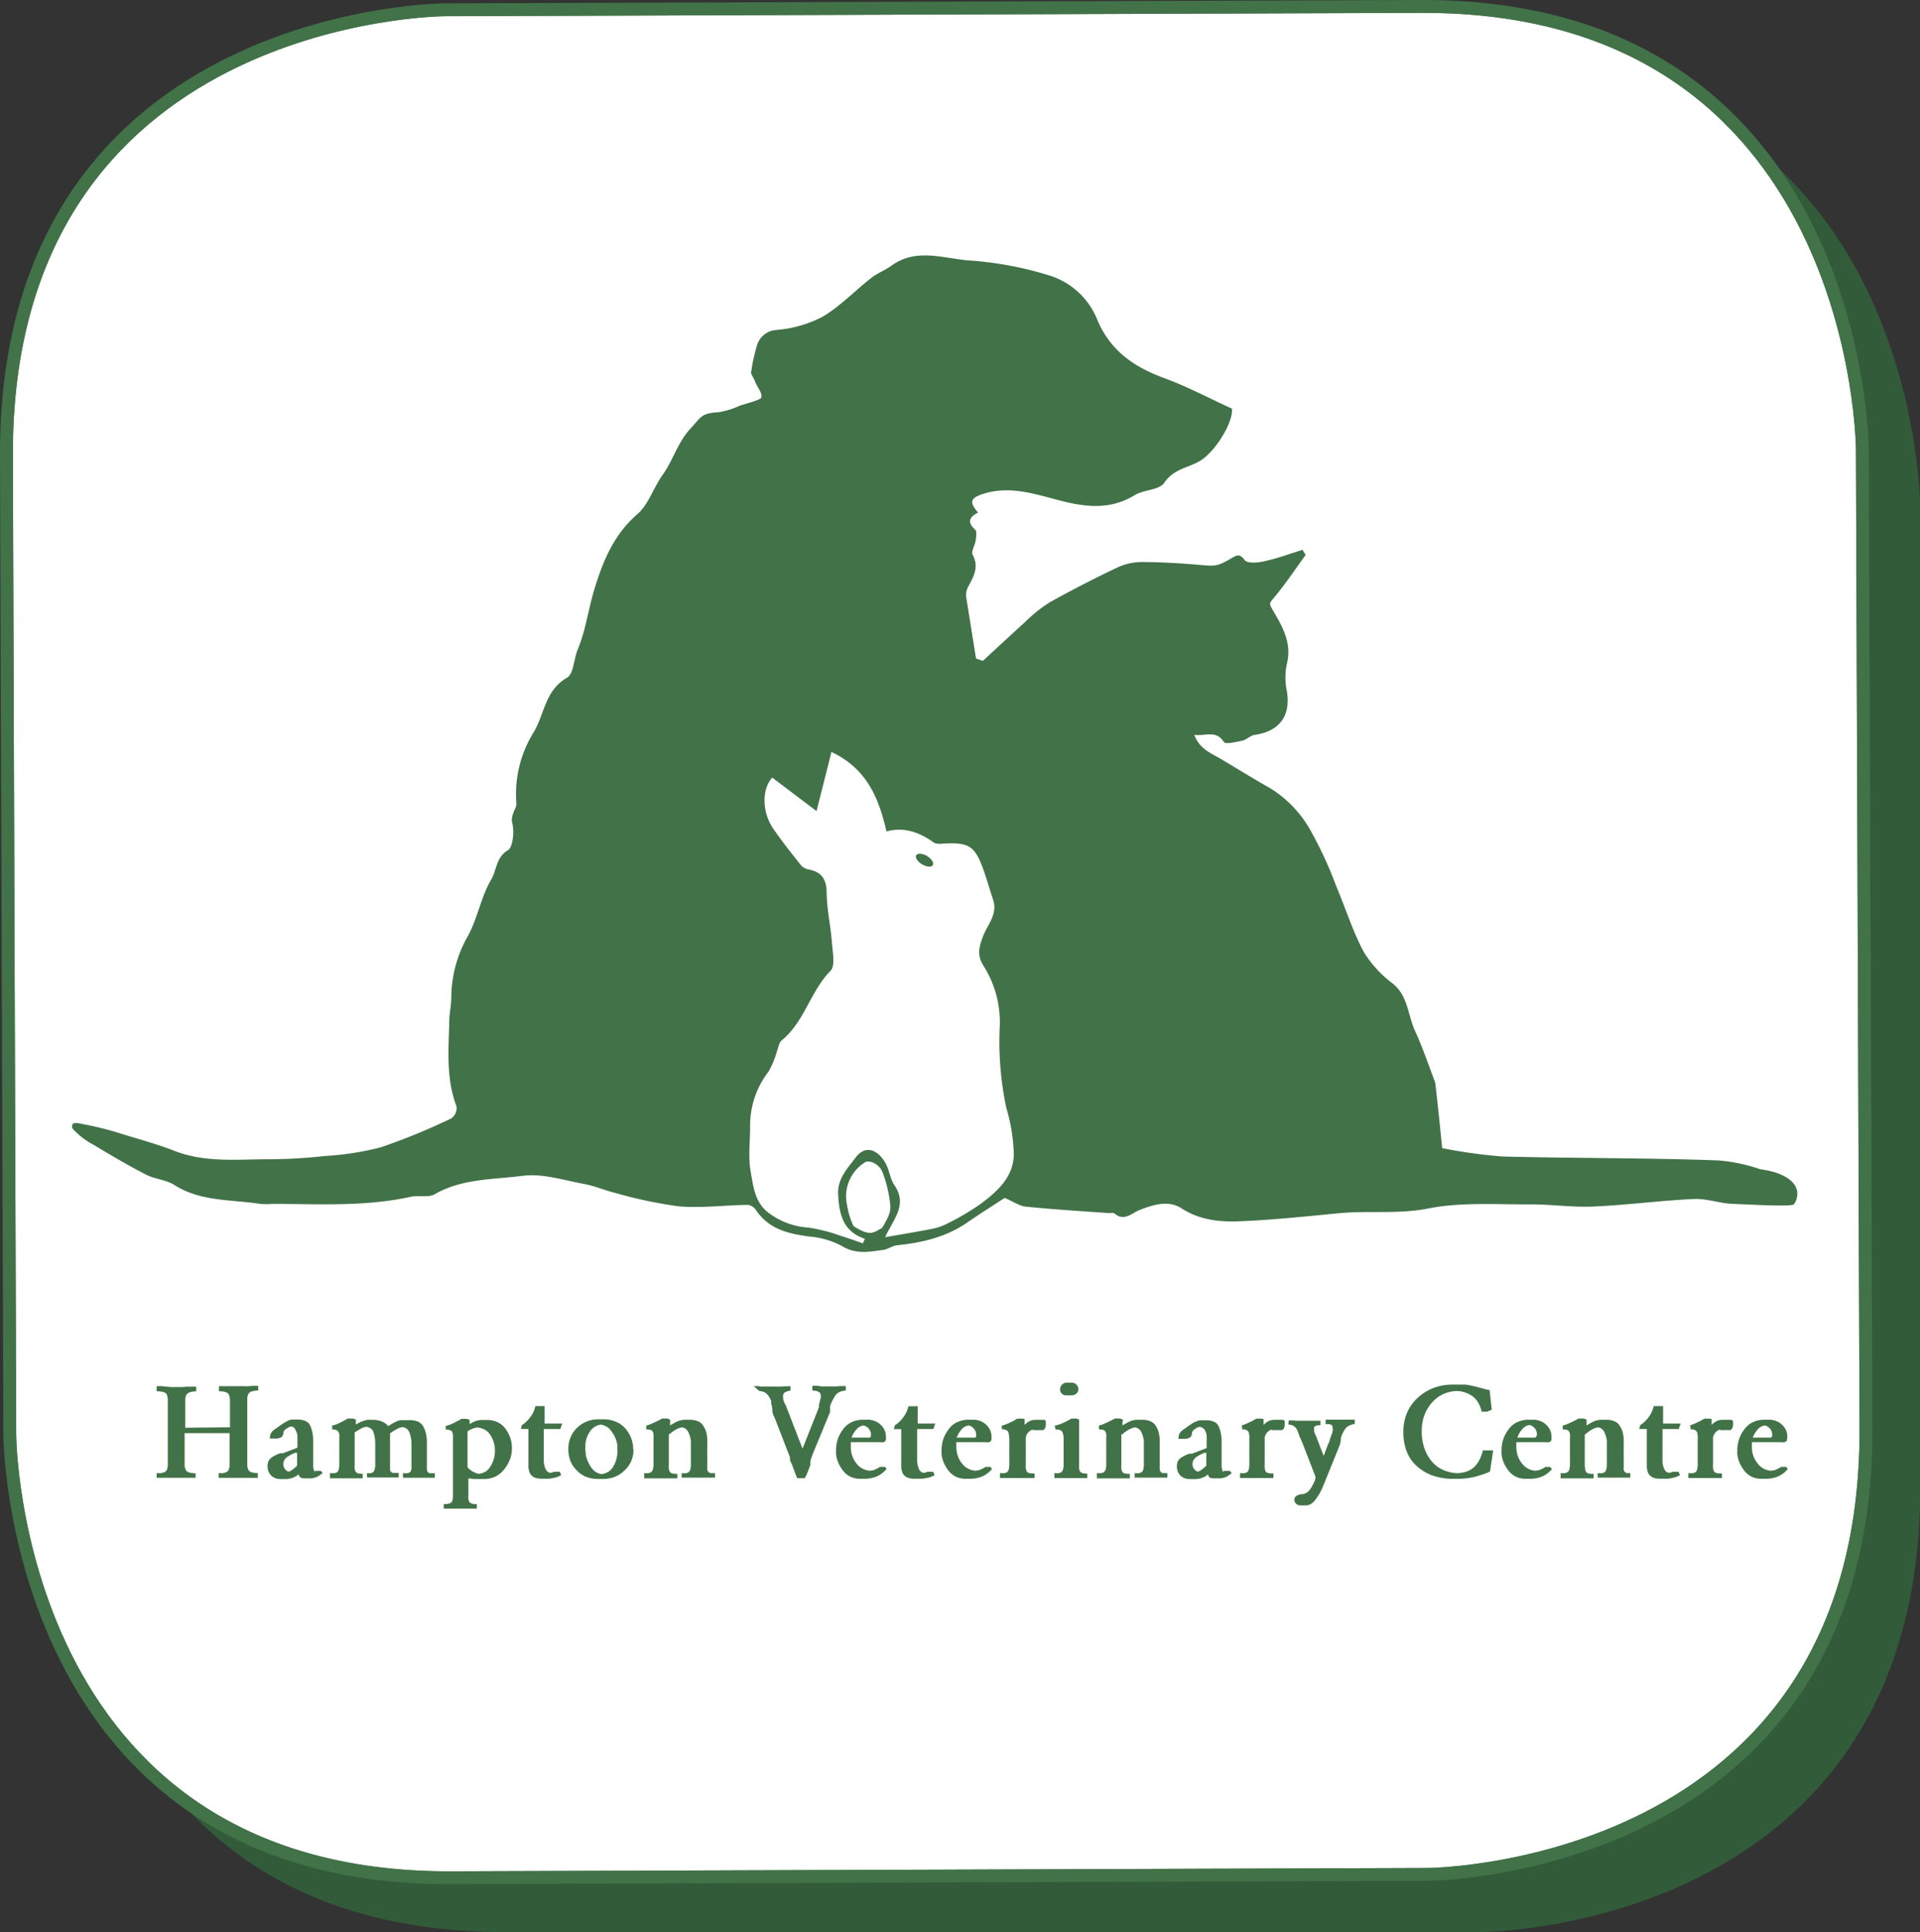 <svg xmlns="http://www.w3.org/2000/svg" xmlns:xlink="http://www.w3.org/1999/xlink" viewBox="0 0 298.56 300.36"><rect x="0" y="0" width="298.56" height="300.36" fill="#333333" stroke="none"/><defs><style>.cls-1,.cls-3{fill:#fff;}.cls-1,.cls-5{stroke:#417248;stroke-miterlimit:10;stroke-width:2px;}.cls-2{fill:#325b39;}.cls-4{clip-path:url(#clip-path);}.cls-5,.cls-6{fill:none;}.cls-7{fill:#417248;}.cls-8{fill:#427348;}</style><clipPath id="clip-path"><path id="SVGID" class="cls-1" d="M69.16,1.52S.76,1.76,1,70.86l.52,152.2s.24,69.1,68.64,68.86L222,291.4s68.4-.24,68.16-69.34L289.6,69.87S289.36.77,221,1Z"/></clipPath></defs><title>HamptonMobile_1</title><g id="Layer_2" data-name="Layer 2"><g id="Layer_1-2" data-name="Layer 1"><path class="cls-2" d="M78.36,10S10,10,10,79.06v152.2s0,69.1,68.4,69.1h151.8s68.4,0,68.4-69.1V79.06s0-69.1-68.4-69.1Z"/><path id="SVGID-2" data-name="SVGID" class="cls-3" d="M69.16,1.52S.76,1.76,1,70.86l.52,152.2s.24,69.1,68.64,68.86L222,291.4s68.4-.24,68.16-69.34L289.6,69.87S289.36.77,221,1Z"/><g class="cls-4"><path class="cls-1" d="M69.16,1.52S.76,1.76,1,70.86l.52,152.2s.24,69.1,68.64,68.86L222,291.4s68.4-.24,68.16-69.34L289.6,69.87S289.36.77,221,1Z"/></g><path id="SVGID-3" data-name="SVGID" class="cls-5" d="M69.16,1.52S.76,1.76,1,70.86l.52,152.2s.24,69.1,68.64,68.86L222,291.4s68.4-.24,68.16-69.34L289.6,69.87S289.36.77,221,1Z"/><path class="cls-6" d="M137.26,182.29c-.43-1.25-2.06-2.09-2.8-1.56a6.22,6.22,0,0,0-2.72,6.67,11.64,11.64,0,0,0,1,3.22c2.58,1.62,3,1.06,4.43.28.89-1.46,1.35-2.43,1.3-3.38A19.46,19.46,0,0,0,137.26,182.29Z"/><path class="cls-6" d="M155.51,159.35A16.37,16.37,0,0,0,153,150.1c-1-1.65-.74-2.75-.16-4.38.67-1.9,2.43-3.57,1.65-5.89-.43-1.29-.81-2.61-1.24-3.9-1.43-4.26-2.26-5-6-4.86-.67,0-1.53.18-2-.15-2.25-1.61-4.63-2.45-7.34-1.71-1.2-5.2-3-9.76-8.56-12.36-.72,2.87-1.43,5.67-2.32,9.19-2.62-2-4.74-3.58-6.88-5.2-1.6,1.69-1.67,5.26.14,7.92,1.35,2,2.86,3.86,4.35,5.74a2.12,2.12,0,0,0,1.18.62c2.11.4,2.75,1.65,2.79,3.75,0,2.53.62,5.06.81,7.6.11,1.49.55,3.62-.22,4.41-3.15,3.21-4,7.92-7.58,10.8-.45.37-.53,1.18-.77,1.79a14.09,14.09,0,0,1-1.29,3.08,13.72,13.72,0,0,0-2.86,8.54c0,2.36-.32,4.77.09,7s.63,4.82,2.82,6.44a11.47,11.47,0,0,0,6.13,2.26,25.2,25.2,0,0,1,5,1.27c1.18.35,2.33.79,3.5,1.18.1-.23.2-.47.31-.71-3.46-1.12-4-3.88-4.16-6.92-.13-2.4,1.48-4,2.69-5.67,1.44-1.93,3.29-1.48,4.64.77.64,1.08.74,2.49,1.44,3.52,2,3-.11,5.17-1.47,8.06,2.54-.45,4.86-.82,7.15-1.27a8.72,8.72,0,0,0,2.42-.8,39.69,39.69,0,0,0,5.32-3.13c2.55-1.92,5-4.07,5.13-7.6a27.88,27.88,0,0,0-1.14-7.41A49.66,49.66,0,0,1,155.51,159.35ZM145.05,134.5c-.21.36-1,.3-1.67-.13s-1.11-1.06-.9-1.42,1-.29,1.68.13S145.27,134.15,145.05,134.5Z"/><path class="cls-6" d="M279,185.21a1.35,1.35,0,0,0-.11-.32,1.27,1.27,0,0,0-.15-.31,4.06,4.06,0,0,0-.43-.62l-.28-.27-.14-.14-.16-.12A4.86,4.86,0,0,0,277,183l-.35-.19-.36-.16-.24-.1a59.32,59.32,0,0,0-6.83-.39c-.76.08-.52.41-.36.57a17.14,17.14,0,0,0,1.78,1.18c.57.29,1.37.26,1.8.66a7.45,7.45,0,0,0,5.27,1.7c.53,0,.67.53,1.16.85l0-.07c0-.06,0-.15.07-.27a3.66,3.66,0,0,0,.07-.42,2.11,2.11,0,0,0,0-.26v-.28A2.71,2.71,0,0,0,279,185.21Z"/><path class="cls-6" d="M274.71,182.07l.06,0Z"/><path class="cls-7" d="M279.31,184.72a1.43,1.43,0,0,0-.17-.38,3.07,3.07,0,0,0-.53-.67c-.1-.1-.22-.19-.33-.28l-.17-.14-.18-.11a4.62,4.62,0,0,0-.75-.42l-.37-.18-.38-.14a7.46,7.46,0,0,0-.72-.23l-.66-.17c-.21-.05-.4-.07-.56-.1l-.44-.08-.37-.06h0a26.74,26.74,0,0,0-6.49-1.36c-11.2-.41-22.42-.32-33.63-.61a81.51,81.51,0,0,1-9.3-1.3c-.34-3.34-.64-6.39-1-9.45a3.76,3.76,0,0,0-.14-.89c-1-2.63-1.9-5.31-3.07-7.86s-1.07-5.36-3.4-7.32a18.07,18.07,0,0,1-4.56-4.93c-1.75-3.27-2.86-6.88-4.32-10.31a60.91,60.91,0,0,0-4.11-8.85,18,18,0,0,0-6.26-6.41c-2.56-1.44-5.05-3-7.6-4.51-1.55-.89-3.28-1.55-4.09-3.72,1.79.22,3.4-.78,4.6,1.11.24.4,1.89,0,2.86-.2.67-.15,1.25-.8,1.92-.9,3.91-.56,5.68-3,5-6.9a10.14,10.14,0,0,1,0-4.07c.87-3.3-.71-5.92-2.19-8.46-.56-1-.55-1,.13-1.81,1.8-2.13,3.35-4.48,5-6.74l-.49-.79c-2,.62-3.93,1.34-6,1.79-1,.23-2.59.34-3-.2-.75-1-1.14-.81-2-.32-2.23,1.33-2.56,1.28-5,1.07-2.86-.25-5.72-.42-8.58-.44a9.32,9.32,0,0,0-3.9.7q-5.52,2.6-10.85,5.57a23.09,23.09,0,0,0-3.85,3.09c-2.21,2-4.35,4-6.53,6l-1.06-.37c-.51-3.14-1-6.29-1.51-9.44a2.66,2.66,0,0,1,.2-1.53c.85-1.64,1.87-3.16.78-5.17-.26-.49.36-1.43.47-2.18.08-.57.23-1.43-.07-1.7-1.31-1.19-.89-2,.45-2.66-1.42-1.66-1.2-2.26.77-2.9,4.37-1.43,8.52.19,12.6,1.18,3.9.95,7.44,1.17,11-1,1.41-.86,3.82-.77,4.58-1.91,1.41-2.12,3.61-2.3,5.43-3.33,2.41-1.35,5.31-6,5.1-8.2-3.59-1.64-7-3.46-10.67-4.8-4.62-1.71-8.25-4.25-10.24-8.94A11.79,11.79,0,0,0,163,42.77a54.66,54.66,0,0,0-11.75-2.24c-4.18-.19-8.59-2.15-12.63.77-1,.73-2.26,1.18-3.25,2-2.55,2-4.82,4.42-7.57,6a19,19,0,0,1-7.08,2,3.33,3.33,0,0,0-3,2.37,27.86,27.86,0,0,0-.93,4.28c0,.21.49,1,.58,1.26.41,1.1,1.24,1.88,1,2.64-.4.43-2.38.88-3.33,1.22a13.1,13.1,0,0,1-3.2,1c-2.82.2-2.66.59-4.49,2.58-2,2.17-2.69,4.94-4.34,7.22-1.42,2-2.17,4.57-3.93,6.09-3.78,3.27-5.45,7.63-6.76,12-.87,3-1.26,6.06-2.48,9-.62,1.48-.63,3.82-1.68,4.41-3.5,2-3.5,5.87-5.31,8.69a18.23,18.23,0,0,0-2.55,10.9c0,.51-.36,1-.52,1.57a2.55,2.55,0,0,0-.18,1.19c.47,1.62.1,4-.58,4.43-1.91,1.12-1.77,3.12-2.63,4.57-1.59,2.69-2.11,6-3.61,8.76A19.36,19.36,0,0,0,70.18,155c0,1.2-.28,2.39-.31,3.58-.1,4.51-.55,9,1.12,13.43a2,2,0,0,1-.78,1.84,100,100,0,0,1-10.95,4.5,44.86,44.86,0,0,1-8.68,1.36,81,81,0,0,1-8.8.51c-4.91,0-9.86.56-14.64-1.3-2.92-1.14-6-1.94-9-2.89-1.36-.43-2.86-.77-4.14-1.06-1.84-.31-3-.87-2.75.44A11.76,11.76,0,0,0,14.6,178c2.66,1.61,5.35,3.19,8.11,4.61,1.38.71,3.12.79,4.4,1.61,4.12,2.62,8.84,2.23,13.34,2.94a12.31,12.31,0,0,0,1.92,0c7.18,0,14.37.46,21.47-1.1,1.24-.27,2.77.17,3.77-.41,4.28-2.46,9.12-2.26,13.71-2.86,3.06-.39,6.35.69,9.5,1.27,1.66.3,3.23,1,4.87,1.4a69.47,69.47,0,0,0,9.88,2.08c3.54.29,7.15-.18,10.73-.23a1.81,1.81,0,0,1,1.25.8c2,3,5.07,3.7,8.37,4.13a12.89,12.89,0,0,1,5,1.47c2.16,1.33,4.26.9,6.43.6.73-.1,1.41-.64,2.14-.72,3.9-.4,7.63-1.26,10.92-3.54,2.11-1.45,4.28-2.81,5.82-3.82,1.39.59,2.33,1.27,3.32,1.36,4.28.43,8.58.69,12.87,1,.3,0,.71-.09.89.06,1.51,1.31,2.72-.09,3.89-.54,2.21-.85,4.49-1.58,6.54-.25,2.85,1.84,6,2.13,9.09,2,5.17-.21,10.34-.77,15.5-1.26,4.58-.43,9.14.2,13.82-.74,5.11-1,10.54-.59,15.83-.63,3.27,0,6.55.48,9.8.34,5.2-.23,10.37-.93,15.57-1.17,2-.1,4,.66,6,.75,3.33.14,9.42.47,9.61.06h0l.05-.07a1.46,1.46,0,0,0,.15-.25,2.75,2.75,0,0,0,.18-.41,3.07,3.07,0,0,0,.12-.59,2.23,2.23,0,0,0,0-.72A1.43,1.43,0,0,0,279.31,184.72ZM137.16,190.9c-1.43.78-1.85,1.34-4.43-.28a11.64,11.64,0,0,1-1-3.22,6.22,6.22,0,0,1,2.72-6.67c.74-.53,2.37.31,2.8,1.56a19.46,19.46,0,0,1,1.2,5.23C138.51,188.47,138.05,189.44,137.16,190.9Zm20.49-11.36c-.12,3.53-2.58,5.68-5.13,7.6a39.69,39.69,0,0,1-5.32,3.13,8.72,8.72,0,0,1-2.42.8c-2.29.45-4.61.82-7.15,1.27,1.36-2.89,3.51-5.05,1.47-8.06-.7-1-.8-2.44-1.44-3.52-1.35-2.25-3.2-2.7-4.64-.77-1.21,1.62-2.82,3.27-2.69,5.67.16,3,.7,5.8,4.16,6.92-.11.24-.21.48-.31.71-1.17-.39-2.32-.83-3.5-1.18a25.2,25.2,0,0,0-5-1.27,11.47,11.47,0,0,1-6.13-2.26c-2.19-1.62-2.41-4.16-2.82-6.44s-.08-4.69-.09-7a13.72,13.72,0,0,1,2.86-8.54,14.09,14.09,0,0,0,1.29-3.08c.24-.61.32-1.42.77-1.79,3.54-2.88,4.43-7.59,7.58-10.8.77-.79.33-2.92.22-4.41-.19-2.54-.77-5.07-.81-7.6,0-2.1-.68-3.35-2.79-3.75a2.12,2.12,0,0,1-1.18-.62c-1.49-1.88-3-3.76-4.35-5.74-1.81-2.66-1.74-6.23-.14-7.92,2.14,1.62,4.26,3.23,6.88,5.2.89-3.52,1.6-6.32,2.32-9.19,5.51,2.6,7.36,7.16,8.56,12.36,2.71-.74,5.09.1,7.34,1.71.47.33,1.33.17,2,.15,3.75-.14,4.58.6,6,4.86.43,1.29.81,2.61,1.24,3.9.78,2.32-1,4-1.65,5.89-.58,1.63-.85,2.73.16,4.38a16.37,16.37,0,0,1,2.53,9.25,49.66,49.66,0,0,0,1,12.78A27.88,27.88,0,0,1,157.65,179.54Zm117.12,2.55-.06,0Z"/><path class="cls-7" d="M144.16,133.08c-.71-.42-1.46-.48-1.68-.13s.19,1,.9,1.42,1.46.49,1.67.13S144.87,133.51,144.16,133.08Z"/><path class="cls-8" d="M35.76,221.89V219l0-1.39a2.5,2.5,0,0,0-.13-.7.67.67,0,0,0-.32-.39,2.12,2.12,0,0,0-.52-.17,4,4,0,0,0-.74-.06v-.79h.86a.54.54,0,0,0,.21,0l.23,0h.22l.21,0h.45l.21,0h1.54a4.82,4.82,0,0,0,.65,0l.67-.05.85,0v.73h-.23a3.84,3.84,0,0,0-.69.11,1.2,1.2,0,0,0-.44.21.91.91,0,0,0-.25.39,2.22,2.22,0,0,0-.09.69l0,1.35v7.25l0,1.41a2.41,2.41,0,0,0,.09.71,1,1,0,0,0,.25.42,1.19,1.19,0,0,0,.44.19,3.4,3.4,0,0,0,.69.06L39,229l.24,0h.85v.75H38.62c-.21,0-.43,0-.64,0h-.85a1.46,1.46,0,0,1-.29,0H36a1.15,1.15,0,0,1-.26,0H34V229a3,3,0,0,0,.74,0,1.76,1.76,0,0,0,.52-.18.67.67,0,0,0,.32-.39,2.51,2.51,0,0,0,.13-.72l0-1.45V222.8h-7v3.44l0,1.41a1.84,1.84,0,0,0,.13.77.73.73,0,0,0,.34.4,2.37,2.37,0,0,0,.53.16,4.68,4.68,0,0,0,.7.05v.71H28.62l-.35,0h-.89a1.46,1.46,0,0,1-.29,0h-.27l-.46,0h-2V229a2.92,2.92,0,0,0,.73,0,2.08,2.08,0,0,0,.53-.16.63.63,0,0,0,.34-.39,2.29,2.29,0,0,0,.13-.74l0-1.45V219l0-1.39a2.46,2.46,0,0,0-.13-.74.57.57,0,0,0-.34-.37,2.08,2.08,0,0,0-.53-.16,5.23,5.23,0,0,0-.73-.05v-.79h.86l.65.07.67.06H27.9l.44,0,.65-.05.67,0,.85,0v.73h-.23a3.48,3.48,0,0,0-.66.11,1.18,1.18,0,0,0-.45.21.84.84,0,0,0-.27.39,2.22,2.22,0,0,0-.09.69l0,1.35v2.9Z"/><path class="cls-8" d="M50.16,229a4.93,4.93,0,0,1-.9.62l-.51.15a2.22,2.22,0,0,1-.51.06h-.86a1.38,1.38,0,0,1-.53-.08.63.63,0,0,1-.32-.28,1.12,1.12,0,0,0-.05-.13l-.08-.12-.22.17-.25.17a4.22,4.22,0,0,1-.7.27,2.76,2.76,0,0,1-.77.11h-.85a2.2,2.2,0,0,1-.8-.14,2.15,2.15,0,0,1-.65-.41,2,2,0,0,1-.42-.67,2.21,2.21,0,0,1-.14-.78,1.87,1.87,0,0,1,.15-.78,1.41,1.41,0,0,1,.45-.55,4.5,4.5,0,0,1,.64-.38,7.56,7.56,0,0,1,.71-.3l.09,0,.12,0,.09,0,.12,0,2.28-.87V224a.5.5,0,0,1,0-.12v-.11a2.26,2.26,0,0,0,0-.26c0-.08,0-.18,0-.28a1.63,1.63,0,0,0-.12-.53,4.31,4.31,0,0,0-.22-.49,1.74,1.74,0,0,0-.19-.26,1,1,0,0,0-.28-.17l-.09,0h-.06l-.08,0-.09,0-.36.18-.34.22a1.54,1.54,0,0,0-.25.27.57.57,0,0,0-.1.31,1.18,1.18,0,0,1-.1.42.64.64,0,0,1-.22.24.86.86,0,0,1-.32.14,2.32,2.32,0,0,1-.44.08l-.86,0-.15,0,0-.05s0,0,0-.08a1.49,1.49,0,0,1,.06-.43.85.85,0,0,1,.16-.36,1.79,1.79,0,0,1,.25-.31,2.34,2.34,0,0,1,.34-.26l.2-.13a1.37,1.37,0,0,0,.21-.15l.22-.17.25-.17.2-.13.18-.13.21-.12.22-.13.26-.13.29-.13.29-.07a1.24,1.24,0,0,1,.27,0l.85,0a2.74,2.74,0,0,1,1.14.26,1.42,1.42,0,0,1,.67.7,4.86,4.86,0,0,1,.32,1,6.14,6.14,0,0,1,.13,1.07v.64a2.29,2.29,0,0,0,0,.25v1.65a1.1,1.1,0,0,0,0,.25V228a1.82,1.82,0,0,0,.06.35c0,.11.07.22.11.33l0,.06,0,.07,0,0,0,0,.08-.09.11-.06v0h.85Zm-4-3.14-.09,0-.1,0-.09,0a6.44,6.44,0,0,0-.65.3c-.21.11-.41.24-.61.36a1.64,1.64,0,0,0-.41.48,1.27,1.27,0,0,0-.14.63,1.14,1.14,0,0,0,.34.86,1.68,1.68,0,0,0,.21.18.66.66,0,0,0,.24.11l.25-.08a.7.7,0,0,0,.24-.13,4.24,4.24,0,0,0,.4-.31l.39-.33,0-.06.06-.07v-2.09A.16.16,0,0,1,46.17,225.89Z"/><path class="cls-8" d="M60.27,221.76l.31-.18a3.4,3.4,0,0,1,.3-.18l.16-.1.16-.1c.18-.09.35-.18.52-.25a3,3,0,0,1,.53-.17h.13l.15,0h.07l.08,0h.12l.86,0A3.47,3.47,0,0,1,65,221a1.75,1.75,0,0,1,.82.77,4.11,4.11,0,0,1,.42,1.11,5.89,5.89,0,0,1,.14,1.3v1.75c0,.07,0,.14,0,.21a1.48,1.48,0,0,0,0,.21v1.54a1.67,1.67,0,0,0,0,.32c0,.1,0,.19,0,.28a1.16,1.16,0,0,0,.06.22.64.64,0,0,0,.11.16.36.36,0,0,0,.11.1l.15.05.14,0a.41.41,0,0,0,.16,0h.23l-.85,0a.15.15,0,0,0,.09,0h.1l.08,0h.86v.71H65.94l-.38,0h-.71a.41.41,0,0,1-.15,0h-.25l-.08,0H62.66V229a2.25,2.25,0,0,0,.81,0,.66.66,0,0,0,.38-.24,1.44,1.44,0,0,0,.13-.44,4.33,4.33,0,0,0,0-.66v-1.43c0-.12,0-.23,0-.34v-1.65a5.63,5.63,0,0,0-.11-.85,3.81,3.81,0,0,0-.25-.79,1.25,1.25,0,0,0-.39-.49,1.52,1.52,0,0,0-.66-.26l-.43.12a2.87,2.87,0,0,0-.4.18l-.56.32c-.18.12-.36.24-.53.37v.23a.08.08,0,0,0,0,0v4.82a2.64,2.64,0,0,0,0,.29c0,.09,0,.18,0,.27a.71.71,0,0,0,.06.22.27.27,0,0,0,.11.14l.1.1.15.07a.7.7,0,0,0,.14,0h.16a.16.16,0,0,0,.1,0h.12l-.86,0a.16.16,0,0,0,.1,0H61l.15,0H62v.71h-1.7a.11.11,0,0,1-.07,0H60a.32.32,0,0,1-.13,0h-.94l-.25,0H57.07V229a1.72,1.72,0,0,0,.66,0,.74.74,0,0,0,.38-.22,1.54,1.54,0,0,0,.17-.43,2.25,2.25,0,0,0,.07-.62v-1.64a2.61,2.61,0,0,1,0-.4v-1.24a5.83,5.83,0,0,0-.08-1,4.71,4.71,0,0,0-.22-.86,1,1,0,0,0-.39-.51,1.87,1.87,0,0,0-.7-.28l-.41.11a2.28,2.28,0,0,0-.36.15l-.54.31c-.18.11-.35.22-.5.33V227a.52.52,0,0,0,0,.17v.52a3.12,3.12,0,0,0,0,.65,1.45,1.45,0,0,0,.14.43.63.63,0,0,0,.36.26,2,2,0,0,0,.66.08l-.85,0,.08,0h.86v.71H55a4.41,4.41,0,0,1-.52,0h-.13a.3.3,0,0,1-.13,0h-.72a.44.44,0,0,1-.15,0H53.1l-.07,0H51.31V229a2.7,2.7,0,0,0,.77,0,.69.69,0,0,0,.42-.21.94.94,0,0,0,.19-.45,3.18,3.18,0,0,0,.07-.75v-1a3.85,3.85,0,0,1,0-.48v-1.5a3.85,3.85,0,0,1,0-.48v-.5a3.53,3.53,0,0,0,0-.62,1,1,0,0,0-.15-.43.58.58,0,0,0-.33-.27,1.83,1.83,0,0,0-.63-.09v-.62a2.65,2.65,0,0,0,.63-.16,6.65,6.65,0,0,0,.61-.27l.6-.31a5.3,5.3,0,0,0,.57-.33l.86,0,.42.17c0,.07,0,.14,0,.19a1.09,1.09,0,0,0,0,.18l0,.17a.76.76,0,0,0,0,.15v.08a.24.24,0,0,1,.09-.06l.1-.07.1-.05.11-.05a3,3,0,0,1,.35-.19l.36-.13.21-.08.24-.05a.79.79,0,0,1,.22-.06h.22l.86,0a4.88,4.88,0,0,1,.78.12,2.87,2.87,0,0,1,.71.29,1.79,1.79,0,0,1,.42.3,2.43,2.43,0,0,1,.33.38Z"/><path class="cls-8" d="M72.83,229.69v2.67a4,4,0,0,0,0,.66,2,2,0,0,0,.14.45.69.69,0,0,0,.35.26,1.71,1.71,0,0,0,.65.1h.17v.7h-.85l-.29,0h-.26l-.26,0H72a.44.44,0,0,0-.15,0h-.49a.27.27,0,0,0-.13,0h-.55l-.26,0h-.13l-.13,0H69v-.7a4.21,4.21,0,0,0,.68-.05,1.17,1.17,0,0,0,.43-.16.66.66,0,0,0,.25-.4,3,3,0,0,0,.07-.73v-.73a.19.19,0,0,0,0-.08.28.28,0,0,1,0-.09v-6.65l0-1.35a4.58,4.58,0,0,0,0-.55,3,3,0,0,0-.11-.43.54.54,0,0,0-.3-.25,1.66,1.66,0,0,0-.58-.11l-.06,0h-.06v-.58a3.73,3.73,0,0,0,.63-.18q.3-.12.6-.27l.61-.31a5.6,5.6,0,0,0,.59-.33l.85,0,.43.17a.74.74,0,0,0,0,.19.86.86,0,0,0,0,.15,1.24,1.24,0,0,0,0,.16c0,.05,0,.1,0,.14v0l.12-.07.12-.08a.24.24,0,0,0,.11-.06l.12-.06a2.75,2.75,0,0,1,.69-.27,3.33,3.33,0,0,1,.78-.1l.86,0a3.87,3.87,0,0,1,1.59.37,3.09,3.09,0,0,1,1.18,1,5.23,5.23,0,0,1,.75,1.42,4.9,4.9,0,0,1,.25,1.59v.17a4.74,4.74,0,0,1-.34,1.67,5.82,5.82,0,0,1-.92,1.53,3.88,3.88,0,0,1-1.35,1.07,3.92,3.92,0,0,1-1.7.36H74.3c-.2,0-.4,0-.6,0a5.58,5.58,0,0,1-.59-.09H72.9l-.07,0Zm.34-1.16a2,2,0,0,0,.4.27L74,229a3.9,3.9,0,0,0,.46.12h0l0,0a2.67,2.67,0,0,0,1-.32,2.15,2.15,0,0,0,.74-.73,5,5,0,0,0,.55-1.14,4.25,4.25,0,0,0,.21-1.25v-.15a4.38,4.38,0,0,0-.76-2.51,2.42,2.42,0,0,0-.79-.74,3.1,3.1,0,0,0-1.09-.35h-.19l-.39.09a3.82,3.82,0,0,0-.36.13,2.85,2.85,0,0,0-.35.17,2.79,2.79,0,0,0-.33.19v5.59A1.83,1.83,0,0,0,73.17,228.53Z"/><path class="cls-8" d="M84.69,218.6l0,2.71h2.73l-.29.85H84.56V225a2.28,2.28,0,0,0,0,.26v1.83a.15.15,0,0,0,0,.07s0,0,0,.06a4.08,4.08,0,0,0,.1.64,2.91,2.91,0,0,0,.22.6.93.93,0,0,0,.28.34,1,1,0,0,0,.42.17h0l0,0h.06l.27-.08.29-.09.85,0,.21.53a3.13,3.13,0,0,1-.45.22,3.85,3.85,0,0,1-.48.16l-.48.1a4.64,4.64,0,0,1-.48.07h-.06a.05.05,0,0,0,0,0H84.22a3.11,3.11,0,0,1-.92-.12,1.42,1.42,0,0,1-.64-.38,1.39,1.39,0,0,1-.37-.65,3.06,3.06,0,0,1-.12-.9v-.45a1,1,0,0,1,0-.17v-5.06H81l.15-.59a5,5,0,0,0,.69-.55,4.55,4.55,0,0,0,.61-.69,4.19,4.19,0,0,0,.49-.8,4.35,4.35,0,0,0,.3-.88v-.05h1.43Z"/><path class="cls-8" d="M98.51,225.32a4.45,4.45,0,0,1-.36,1.82,4.15,4.15,0,0,1-1.05,1.47,4.66,4.66,0,0,1-1.53,1,5,5,0,0,1-1.76.31H93a5.07,5.07,0,0,1-1.84-.32,4.11,4.11,0,0,1-1.46-1,4.24,4.24,0,0,1-1-1.49,4.89,4.89,0,0,1-.32-1.83,4.52,4.52,0,0,1,.35-1.83,4.37,4.37,0,0,1,1-1.48,4.72,4.72,0,0,1,3.35-1.32l.86,0a4.88,4.88,0,0,1,1.82.37,4.09,4.09,0,0,1,1.44,1,5.18,5.18,0,0,1,.94,1.53,5,5,0,0,1,.32,1.79Zm-2.52.12v-.12a.31.31,0,0,1,0-.11v-.12c0-.05,0-.09,0-.13a.57.57,0,0,1,0-.13.18.18,0,0,1,0-.11.5.5,0,0,1,0-.12,4.63,4.63,0,0,0-.35-1.15,5.17,5.17,0,0,0-.61-1,2.2,2.2,0,0,0-.7-.66,2.64,2.64,0,0,0-.92-.32,2.54,2.54,0,0,0-.92.34,2.45,2.45,0,0,0-.72.68,4.72,4.72,0,0,0-.55,1.1,3.62,3.62,0,0,0-.19,1.19v.37a1.88,1.88,0,0,0,0,.33c0,.1,0,.2.05.31a3.26,3.26,0,0,1,0,.33,5.2,5.2,0,0,0,.34,1.1,6.41,6.41,0,0,0,.58,1,2.56,2.56,0,0,0,.68.64,2.18,2.18,0,0,0,.9.3,2.84,2.84,0,0,0,1-.35,2.37,2.37,0,0,0,.74-.74,5.18,5.18,0,0,0,.51-1.16,5.34,5.34,0,0,0,.19-1.27v-.18Z"/><path class="cls-8" d="M104,223v3.5a.15.15,0,0,0,0,.09v1.06a4.16,4.16,0,0,0,0,.66,1.43,1.43,0,0,0,.13.45.52.52,0,0,0,.34.28,2.11,2.11,0,0,0,.68.08l-.85,0,.17,0h.85v.71H103.5l-.41,0h-1l-.29,0h-1.63V229a2.31,2.31,0,0,0,.71,0,.83.83,0,0,0,.44-.21.83.83,0,0,0,.22-.42,3,3,0,0,0,.08-.73v-1.5a1.06,1.06,0,0,1,0-.25v-.75a.86.86,0,0,1,0-.23v-1.26a4.27,4.27,0,0,0,0-.67.91.91,0,0,0-.15-.44.49.49,0,0,0-.34-.25,2.31,2.31,0,0,0-.64-.07v-.6a5.8,5.8,0,0,0,.63-.2,24.79,24.79,0,0,0,1.22-.56c.2-.1.41-.21.61-.33l.85,0,.4.17c0,.15,0,.28,0,.41s0,.25,0,.38v.11l.43-.26.44-.25a3.52,3.52,0,0,1,.72-.27,2.92,2.92,0,0,1,.73-.1l.86,0a3.16,3.16,0,0,1,1.24.27,1.69,1.69,0,0,1,.78.74,3.27,3.27,0,0,1,.44,1,5.19,5.19,0,0,1,.14,1.2v1.9a3.85,3.85,0,0,0,0,.48v1.55c0,.11,0,.22,0,.33s0,.2,0,.29.06.16.09.22a.26.26,0,0,0,.1.14l.14.11a.44.44,0,0,0,.16.06l.09,0h.1a.15.15,0,0,0,.09,0h.08l-.85,0a.15.15,0,0,0,.09,0h.25l0,0h.86v.71h-1.72a.11.11,0,0,1-.07,0H109a.32.32,0,0,1-.14,0h-.72a.32.32,0,0,1-.13,0h-.28a.05.05,0,0,1,0,0H106V229a2.26,2.26,0,0,0,.76,0,.76.76,0,0,0,.41-.22,1.3,1.3,0,0,0,.2-.46,3.59,3.59,0,0,0,.06-.72v-1.47c0-.11,0-.23,0-.35v-1.29a.15.15,0,0,1,0-.09V224a3.75,3.75,0,0,0-.16-.77,6.22,6.22,0,0,0-.29-.71,1.56,1.56,0,0,0-.37-.4,1.08,1.08,0,0,0-.55-.21,1.9,1.9,0,0,0-.46.1l-.43.19c-.2.12-.4.24-.59.38a5.66,5.66,0,0,0-.54.43Z"/><path class="cls-8" d="M117.19,215.49H118l.3.07a1.54,1.54,0,0,0,.3,0l.3,0h1.27l.63,0a4.68,4.68,0,0,0,.64,0l.64-.05.85,0v.7l-.06,0,0,0h0l-.15,0-.35.1-.31.15a.54.54,0,0,0-.22.23.67.67,0,0,0-.08.33c0,.11,0,.22,0,.34a1.43,1.43,0,0,0,.09.34c0,.1.06.2.1.31l.15.31v.06l.05,0,2.64,6.83,2.56-6.44a.26.26,0,0,0,0-.09l0-.12,0-.08a.21.21,0,0,1,0-.07l0-.07a.16.16,0,0,1,0-.06l.07-.16a.64.64,0,0,1,.06-.16c0-.06,0-.11,0-.16a.76.76,0,0,0,.06-.16,2.46,2.46,0,0,0,.09-.34,1.37,1.37,0,0,0,0-.34.66.66,0,0,0-.09-.36.64.64,0,0,0-.26-.22,1,1,0,0,0-.34-.13,2.32,2.32,0,0,0-.38-.06l-.13,0h-.11v-.75h.86a5.25,5.25,0,0,0,.55.09,3.52,3.52,0,0,0,.56,0h1l.31,0a3.12,3.12,0,0,0,.52,0l.54-.05.86,0v.7a2.71,2.71,0,0,0-1,.24,1.5,1.5,0,0,0-.64.55,7,7,0,0,0-.45.79c-.13.27-.25.56-.36.86a.11.11,0,0,0,0,.08.36.36,0,0,1,0,.09l0,.08a.28.28,0,0,0,0,.09l0,.08a.2.2,0,0,0,0,.07.11.11,0,0,0,0,.07l0,.08a.16.16,0,0,0,0,.06.18.18,0,0,0,0,.06l0,.08,0,.07L126.4,226l-.11.31-.1.27-.09.29a2,2,0,0,1-.08.26.09.09,0,0,0,0,.07.18.18,0,0,0,0,.06.59.59,0,0,0,0,.08.13.13,0,0,1,0,.07l0,.13s0,.08,0,.13a2.31,2.31,0,0,1-.1.28c0,.1-.07.19-.09.29a2.24,2.24,0,0,0-.12.29c0,.09-.07.18-.1.27s-.14.36-.22.53a4.12,4.12,0,0,1-.25.47h-1.19l-.23-.58c-.07-.2-.15-.4-.22-.61s-.08-.2-.13-.3a1.7,1.7,0,0,1-.1-.32c0-.1-.09-.21-.13-.31s-.09-.21-.13-.31l-.09-.2a1.08,1.08,0,0,0-.08-.19.25.25,0,0,1,0-.09.25.25,0,0,1,0-.12l0-.09s0-.08,0-.12l-2.41-6.23a2,2,0,0,1-.12-.21,2.67,2.67,0,0,1-.09-.26l-.06-.13a.53.53,0,0,1,0-.15.34.34,0,0,1-.06-.12c0-.05,0-.09,0-.13l0-.09,0-.08,0-.09a.12.12,0,0,1,0-.08l-.05-.09a.31.31,0,0,1,0-.11.59.59,0,0,1,0-.08.36.36,0,0,1,0-.09l-.06-.17s0-.11-.07-.17a.3.3,0,0,1,0-.08.16.16,0,0,1,0-.09.3.3,0,0,0,0-.08l0-.09c0-.06,0-.11,0-.16l-.08-.16a2.42,2.42,0,0,0-.29-.53,2.28,2.28,0,0,0-.33-.41,1.24,1.24,0,0,0-.45-.28,1.86,1.86,0,0,0-.68-.14l0,0Z"/><path class="cls-8" d="M137.86,228.37a4.4,4.4,0,0,1-.7.67,4,4,0,0,1-.8.48,4.39,4.39,0,0,1-.87.27,4.71,4.71,0,0,1-.92.1h-.85a3.37,3.37,0,0,1-1.44-.3,3.08,3.08,0,0,1-1.14-.9,5.42,5.42,0,0,1-.78-1.29A4.5,4.5,0,0,1,130,226v-.12a.07.07,0,0,1,0-.06v-.31a5.75,5.75,0,0,1,.27-1.77,5.44,5.44,0,0,1,.84-1.55,3.33,3.33,0,0,1,1.34-1.11,4.18,4.18,0,0,1,1.77-.37l.85,0a3.21,3.21,0,0,1,1,.22,2.71,2.71,0,0,1,.88.57,2.81,2.81,0,0,1,.61.84,2.61,2.61,0,0,1,.2,1,2.17,2.17,0,0,1,0,.47.47.47,0,0,1-.15.27.57.57,0,0,1-.27.13,1.8,1.8,0,0,1-.43,0l-.86,0-3.75,0a1.62,1.62,0,0,0,0,.2,1.28,1.28,0,0,0,0,.19.44.44,0,0,0,0,.16v.16a4.35,4.35,0,0,0,.21,1.36,4,4,0,0,0,.66,1.22,2.78,2.78,0,0,0,.87.77,3,3,0,0,0,1.11.36l.23,0a.53.53,0,0,0,.2-.05l.12,0,.09,0,.5-.23a2.77,2.77,0,0,0,.48-.26v-.05h.86Zm-5.42-4.88h2.68l0,0,.05,0h.06a.26.26,0,0,0,.16-.15.68.68,0,0,0,.05-.27,1.5,1.5,0,0,0-.12-.6,1.38,1.38,0,0,0-.35-.49,1.59,1.59,0,0,0-.33-.25,1.36,1.36,0,0,0-.37-.13,2,2,0,0,0-.58.2,1.83,1.83,0,0,0-.47.37,4.28,4.28,0,0,0-.48.64,5.18,5.18,0,0,0-.35.75Z"/><path class="cls-8" d="M142.7,218.6l0,2.71h2.73l-.29.85h-2.52V225a2.28,2.28,0,0,0,0,.26v1.83a.15.15,0,0,0,0,.07s0,0,0,.06a4.08,4.08,0,0,0,.1.64,2.91,2.91,0,0,0,.22.6.9.9,0,0,0,.71.51h0l0,0h.06l.27-.08.29-.09.85,0,.21.53a3.13,3.13,0,0,1-.45.22,3.85,3.85,0,0,1-.48.16l-.48.1a4.64,4.64,0,0,1-.48.07h-.06a.05.05,0,0,0-.05,0h-1.15a3.11,3.11,0,0,1-.92-.12,1.46,1.46,0,0,1-1-1,3.06,3.06,0,0,1-.12-.9v-.45a1,1,0,0,1,0-.17v-5.06H139l.15-.59a5,5,0,0,0,.69-.55,4.55,4.55,0,0,0,.61-.69,4.19,4.19,0,0,0,.49-.8,4.35,4.35,0,0,0,.3-.88v-.05h1.43Z"/><path class="cls-8" d="M154.26,228.37a4.4,4.4,0,0,1-.7.67,4,4,0,0,1-.8.48,4.39,4.39,0,0,1-.87.27,4.71,4.71,0,0,1-.92.1h-.85a3.37,3.37,0,0,1-1.44-.3,3.25,3.25,0,0,1-1.14-.9,5.42,5.42,0,0,1-.78-1.29,4.5,4.5,0,0,1-.35-1.4v-.12a.07.07,0,0,1,0-.06v-.31a5.75,5.75,0,0,1,.27-1.77,5.44,5.44,0,0,1,.84-1.55,3.39,3.39,0,0,1,1.34-1.11,4.25,4.25,0,0,1,1.77-.37l.85,0a3.21,3.21,0,0,1,1,.22,2.71,2.71,0,0,1,.88.57,2.65,2.65,0,0,1,.61.84,2.44,2.44,0,0,1,.2,1,2.17,2.17,0,0,1,0,.47.47.47,0,0,1-.15.27.52.52,0,0,1-.27.13,1.8,1.8,0,0,1-.43,0l-.86,0-3.75,0,0,.2a1.28,1.28,0,0,0,0,.19.44.44,0,0,0,0,.16v.16a4.35,4.35,0,0,0,.21,1.36,4,4,0,0,0,.66,1.22,2.71,2.71,0,0,0,.88.77,2.85,2.85,0,0,0,1.1.36l.23,0a.53.53,0,0,0,.2-.05l.12,0,.09,0,.51-.23a3.77,3.77,0,0,0,.48-.26v-.05H154Zm-5.42-4.88h2.68l0,0,.05,0h.06a.26.26,0,0,0,.16-.15.68.68,0,0,0,0-.27,1.5,1.5,0,0,0-.12-.6,1.38,1.38,0,0,0-.35-.49,1.59,1.59,0,0,0-.33-.25,1.36,1.36,0,0,0-.37-.13,2,2,0,0,0-.58.2,1.83,1.83,0,0,0-.47.37,4.28,4.28,0,0,0-.48.64,5.18,5.18,0,0,0-.35.75Z"/><path class="cls-8" d="M155.79,221.63a5.8,5.8,0,0,0,.63-.2,6.65,6.65,0,0,0,.61-.27l.3-.14.3-.14.27-.17.3-.17.86,0,.27.07v.87l.09-.05.08-.08.07-.06.08-.07a2.51,2.51,0,0,1,.61-.36,2.09,2.09,0,0,1,.72-.13l.85,0,.13,0a.11.11,0,0,0,.08,0h.09l.08,0,.11,0,.08,0,.09.07a.43.43,0,0,1,.13.14.34.34,0,0,1,0,.18v.13a.08.08,0,0,0,0,.05v.14a.08.08,0,0,1,0,.06s0,.05,0,.08a.15.15,0,0,0,0,.07,1.82,1.82,0,0,1-.07.25,2.14,2.14,0,0,1-.1.22.78.78,0,0,1-.15.16.33.33,0,0,1-.2.05l-.85,0a.25.25,0,0,1-.12,0,.15.15,0,0,1-.09,0h-.12l-.1,0-.1,0-.11-.05a0,0,0,0,1,0,0h-.15l-.2.1a.49.49,0,0,0-.18.14,1.5,1.5,0,0,0-.3.32,1.27,1.27,0,0,0-.2.36c0,.07-.05.15-.07.23a2.33,2.33,0,0,0,0,.28c0,.06,0,.11,0,.16a.71.71,0,0,0,0,.14.5.5,0,0,0,0,.16v.16c0,.1,0,.2,0,.29v1.84c0,.1,0,.2,0,.3v.83a5.83,5.83,0,0,0,0,.66,1.75,1.75,0,0,0,.13.45.54.54,0,0,0,.34.28,2.17,2.17,0,0,0,.69.08l-.86,0,.22,0h.85v.71H159l-.28,0h-1.33l-.25,0h-1.64V229a2.63,2.63,0,0,0,.76,0,.76.76,0,0,0,.43-.21,1.05,1.05,0,0,0,.19-.45,3.82,3.82,0,0,0,.07-.75v-.83a.06.06,0,0,1,0-.06v-1.33a1.5,1.5,0,0,1,0-.29v-1.2a5.19,5.19,0,0,0-.15-1.24.74.74,0,0,0-.35-.32,1.73,1.73,0,0,0-.68-.14v-.56Z"/><path class="cls-8" d="M164,221.63a5.63,5.63,0,0,0,.68-.17,5.87,5.87,0,0,0,.65-.26c.21-.09.42-.2.62-.3s.41-.23.61-.36l.86,0,.38.15c0,.12,0,.23,0,.33s0,.21,0,.31,0,.2,0,.3,0,.2,0,.3l0,.31c0,.1,0,.21,0,.31v.59l0,1.82v1.36a2,2,0,0,0,0,.34v1a4,4,0,0,0,0,.65,1.81,1.81,0,0,0,.14.43.63.63,0,0,0,.36.26,2,2,0,0,0,.66.08l-.85,0,.11,0h.85v.71h-1.39l-.51,0h-.13a.25.25,0,0,1-.12,0h-1l-.28,0h-1.68V229a2.23,2.23,0,0,0,.75,0,.76.76,0,0,0,.42-.22,1.06,1.06,0,0,0,.2-.44,3.73,3.73,0,0,0,.06-.74v-2.47a1.66,1.66,0,0,1,0-.24v-1.23a3,3,0,0,0-.06-.64,1.36,1.36,0,0,0-.18-.45.68.68,0,0,0-.36-.26,2.27,2.27,0,0,0-.64-.08v0Zm3.69-5.71a1.07,1.07,0,0,1-.07.41.68.68,0,0,1-.25.31.84.84,0,0,1-.33.21.94.94,0,0,1-.37.07l-.85,0a.78.78,0,0,1-.37-.05.89.89,0,0,1-.32-.21.73.73,0,0,1-.22-.3.86.86,0,0,1-.07-.36,1.09,1.09,0,0,1,.07-.4,1,1,0,0,1,.22-.33,1.22,1.22,0,0,1,.35-.24.92.92,0,0,1,.38-.08l.85,0a1.59,1.59,0,0,1,.39.1,1,1,0,0,1,.32.24,1.38,1.38,0,0,1,.2.33,1,1,0,0,1,.07.36Z"/><path class="cls-8" d="M174.37,223v3.5a.15.15,0,0,0,0,.09v1.06a4.16,4.16,0,0,0,0,.66,1.43,1.43,0,0,0,.13.45.52.52,0,0,0,.34.28,2.14,2.14,0,0,0,.68.08l-.85,0,.17,0h.85v.71H173.9l-.41,0h-1l-.29,0h-1.63V229a2.38,2.38,0,0,0,.72,0,.83.83,0,0,0,.43-.21.84.84,0,0,0,.23-.42,3,3,0,0,0,.07-.73v-1.5a2.11,2.11,0,0,1,0-.25v-.75a1.64,1.64,0,0,1,0-.23v-1.26a6.19,6.19,0,0,0,0-.67,1,1,0,0,0-.15-.44.51.51,0,0,0-.34-.25,2.41,2.41,0,0,0-.64-.07v-.6a6.4,6.4,0,0,0,.62-.2,24.79,24.79,0,0,0,1.22-.56c.21-.1.41-.21.61-.33l.85,0,.41.17c0,.15,0,.28-.05.41s0,.25,0,.38v.11l.43-.26.45-.25a3.67,3.67,0,0,1,.71-.27,2.94,2.94,0,0,1,.74-.1l.85,0a3.21,3.21,0,0,1,1.25.27,1.8,1.8,0,0,1,.78.74,3.5,3.5,0,0,1,.43,1,5.19,5.19,0,0,1,.14,1.2v1.9c0,.16,0,.32,0,.48v1.55c0,.11,0,.22,0,.33s0,.2,0,.29.06.16.09.22a.32.32,0,0,0,.1.14l.14.11a.52.52,0,0,0,.16.06l.09,0h.11a.11.11,0,0,0,.08,0h.09l-.86,0a.15.15,0,0,0,.09,0h.25l0,0h.85v.71h-1.72l-.07,0h-.27a.34.34,0,0,1-.14,0h-.72a.32.32,0,0,1-.13,0h-.28a.05.05,0,0,1-.05,0h-1.7V229a2.25,2.25,0,0,0,.76,0,.83.83,0,0,0,.42-.22,1.3,1.3,0,0,0,.19-.46,3.59,3.59,0,0,0,.06-.72v-1.47c0-.11,0-.23,0-.35v-1.29a.29.29,0,0,1,0-.09V224a3.75,3.75,0,0,0-.16-.77,4.81,4.81,0,0,0-.29-.71,1.56,1.56,0,0,0-.37-.4,1.08,1.08,0,0,0-.55-.21,1.82,1.82,0,0,0-.45.1l-.44.19c-.2.12-.4.24-.59.38a5.66,5.66,0,0,0-.54.43Z"/><path class="cls-8" d="M191.54,229a3.46,3.46,0,0,1-.44.34,4.34,4.34,0,0,1-.46.28l-.51.15a2.22,2.22,0,0,1-.51.06h-.86a1.38,1.38,0,0,1-.53-.08.63.63,0,0,1-.32-.28,1.12,1.12,0,0,0,0-.13l-.08-.12-.22.17-.25.17a4.22,4.22,0,0,1-.7.27,2.76,2.76,0,0,1-.77.11H185a2.2,2.2,0,0,1-.8-.14,2.15,2.15,0,0,1-.65-.41,2,2,0,0,1-.42-.67A2.2,2.2,0,0,1,183,228a1.87,1.87,0,0,1,.14-.78,1.41,1.41,0,0,1,.45-.55,4.5,4.5,0,0,1,.64-.38,7.56,7.56,0,0,1,.71-.3l.09,0,.12,0,.09,0,.12,0,2.28-.87V224a.5.5,0,0,1,0-.12v-.11a2.26,2.26,0,0,0,0-.26c0-.08,0-.18,0-.28a1.63,1.63,0,0,0-.12-.53,4.31,4.31,0,0,0-.22-.49A1.74,1.74,0,0,0,187,222a1,1,0,0,0-.28-.17l-.09,0h-.06l-.08,0-.09,0-.36.18-.34.22a1.54,1.54,0,0,0-.25.27.57.57,0,0,0-.1.31,1.18,1.18,0,0,1-.1.42.64.64,0,0,1-.22.24.89.89,0,0,1-.31.14,2.6,2.6,0,0,1-.45.08l-.86,0-.15,0,0-.05s0,0,0-.08a1.49,1.49,0,0,1,.06-.43.85.85,0,0,1,.16-.36,1.79,1.79,0,0,1,.25-.31,2.34,2.34,0,0,1,.34-.26l.21-.13.2-.15.22-.17.25-.17.2-.13.18-.13.21-.12.22-.13L186,221l.29-.13.29-.07a1.24,1.24,0,0,1,.27,0l.85,0a2.74,2.74,0,0,1,1.14.26,1.42,1.42,0,0,1,.67.7,4.86,4.86,0,0,1,.32,1,6.14,6.14,0,0,1,.13,1.07v.64a2.29,2.29,0,0,0,0,.25v1.65a1.1,1.1,0,0,0,0,.25V228a1.82,1.82,0,0,0,.06.35c0,.11.07.22.11.33l0,.06,0,.07.05,0,0,0,.08-.09.11-.06v0h.85Zm-4-3.14-.09,0-.1,0-.09,0a6.44,6.44,0,0,0-.65.3l-.61.36a1.64,1.64,0,0,0-.41.48,1.25,1.25,0,0,0,.2,1.49,1.68,1.68,0,0,0,.21.18.66.66,0,0,0,.24.11l.25-.08a.7.7,0,0,0,.24-.13,4.24,4.24,0,0,0,.4-.31l.39-.33,0-.06.06-.07v-2.09A.16.16,0,0,1,187.55,225.89Z"/><path class="cls-8" d="M192.94,221.63a5.8,5.8,0,0,0,.63-.2,6.65,6.65,0,0,0,.61-.27l.3-.14.3-.14.28-.17.3-.17.85,0,.28.07v.87l.08-.05.09-.08.06-.06.09-.07a2.28,2.28,0,0,1,.6-.36,2.09,2.09,0,0,1,.72-.13l.85,0,.13,0,.08,0h.09a.2.2,0,0,1,.08,0l.11,0,.09,0,.08.07a.43.43,0,0,1,.13.14.34.34,0,0,1,0,.18v.13a.08.08,0,0,0,0,.05v.14a.08.08,0,0,1,0,.06.22.22,0,0,1,0,.08.15.15,0,0,0,0,.07,1.82,1.82,0,0,1-.07.25,1.07,1.07,0,0,1-.1.22.46.46,0,0,1-.15.16.32.32,0,0,1-.19.05l-.86,0a.23.23,0,0,1-.11,0,.16.16,0,0,1-.1,0h-.12l-.09,0-.11,0-.11-.05s0,0,0,0h-.15l-.2.1a.59.59,0,0,0-.18.14,1.5,1.5,0,0,0-.3.32,1,1,0,0,0-.19.36,1.55,1.55,0,0,0-.08.23,2.33,2.33,0,0,0,0,.28.81.81,0,0,1,0,.16.71.71,0,0,0,0,.14.47.47,0,0,0,0,.16v.16a1.46,1.46,0,0,0,0,.29v1.84a1.53,1.53,0,0,0,0,.3v.83a4,4,0,0,0,0,.66,1.45,1.45,0,0,0,.12.45.56.56,0,0,0,.35.28,2.11,2.11,0,0,0,.68.08l-.85,0,.21,0h.85v.71h-1.69l-.29,0h-1.32l-.26,0h-1.64V229a2.7,2.7,0,0,0,.77,0,.73.73,0,0,0,.42-.21.94.94,0,0,0,.19-.45,3.18,3.18,0,0,0,.07-.75v-.83s0,0,0-.06v-1.33a1.46,1.46,0,0,1,0-.29v-1.2a7.06,7.06,0,0,0,0-.72,4.66,4.66,0,0,0-.11-.52.76.76,0,0,0-.34-.32,1.78,1.78,0,0,0-.69-.14v-.56Z"/><path class="cls-8" d="M200.41,220.82h.85a.27.27,0,0,0,.13.05h.13a.17.17,0,0,0,.1,0H202l.11,0h.34l.09,0h.5l.37,0,.52,0,.54,0,.86,0v.66a.14.14,0,0,1-.1.05H205l-.07,0h0a.94.94,0,0,0-.24.06l-.21.09a.5.5,0,0,0-.14.15.41.41,0,0,0,0,.21v.21s0,0,0,0a.09.09,0,0,0,0,.05s0,0,0,0a.51.51,0,0,0,0,.17,1.15,1.15,0,0,1,.06.17,1.22,1.22,0,0,1,.07.17,1.16,1.16,0,0,0,.06.15v0s0,0,0,0a.09.09,0,0,0,0,0s0,0,0,0l.06.11,1.24,3.22.72-1.92a.44.44,0,0,0,.08-.11.53.53,0,0,0,.05-.15,1.3,1.3,0,0,0,.08-.17,1.09,1.09,0,0,0,0-.17,3.38,3.38,0,0,0,.18-.44c.05-.15.1-.3.16-.46a2.52,2.52,0,0,0,.13-.47,2.38,2.38,0,0,0,0-.46.67.67,0,0,0-.06-.3.39.39,0,0,0-.19-.19,1,1,0,0,0-.27-.1l-.29,0h-.15l-.13,0v-.7h.86l.06,0h.07s0,0,.05,0h.18a.05.05,0,0,0,0,0h.18l.06,0h.31l.2,0h.49l.29,0,.46,0,.46,0,.85,0v.66a3.75,3.75,0,0,0-.91.29,1.27,1.27,0,0,0-.56.48,4.66,4.66,0,0,0-.39.65,7.52,7.52,0,0,0-.3.76.93.93,0,0,1,0,.13.51.51,0,0,1,0,.1.93.93,0,0,0,0,.13s0,.09-.05.13a.93.93,0,0,1,0,.13.51.51,0,0,1,0,.1l-.07.13a.65.65,0,0,1,0,.13l-1.92,4.76c-.05.14-.12.28-.18.43l-.2.5a6.07,6.07,0,0,1-.24.59c-.08.19-.17.39-.25.59a9.5,9.5,0,0,1-.49.95c-.19.3-.39.59-.6.86a2.34,2.34,0,0,1-.68.63,1.66,1.66,0,0,1-.79.2h-.85a1,1,0,0,1-.34-.06.87.87,0,0,1-.28-.19.94.94,0,0,1-.22-.28.87.87,0,0,1-.06-.32.8.8,0,0,1,.07-.36.71.71,0,0,1,.23-.26,1.77,1.77,0,0,1,.31-.15,2.55,2.55,0,0,1,.33-.11l.1,0h.13a2.33,2.33,0,0,0,.69-.22,1.7,1.7,0,0,0,.51-.46,5.16,5.16,0,0,0,.39-.6,6.77,6.77,0,0,0,.33-.66,1.3,1.3,0,0,0,.08-.17,1.09,1.09,0,0,0,.05-.17l0-.09a.56.56,0,0,0,.05-.08.15.15,0,0,1,0-.09.59.59,0,0,0,0-.08l0-.07,0-.06-2-5.16-.38-.9a1,1,0,0,1-.11-.23l-.09-.26a2.25,2.25,0,0,0-.08-.24l-.09-.23a1.76,1.76,0,0,0-.49-.74,1.21,1.21,0,0,0-.39-.22,2.92,2.92,0,0,0-.59-.12l0-.05Z"/><path class="cls-8" d="M231.25,219.46h-.85a4.88,4.88,0,0,0-.57-1.45,3.23,3.23,0,0,0-.93-1,4.18,4.18,0,0,0-1.1-.54,4.31,4.31,0,0,0-1.33-.22,5.49,5.49,0,0,0-2.15.53,5.21,5.21,0,0,0-1.69,1.32,6.3,6.3,0,0,0-1.17,2,7.27,7.27,0,0,0-.38,2.42,8,8,0,0,0,.38,2.54,6.52,6.52,0,0,0,1.17,2.11,4.8,4.8,0,0,0,1.71,1.32,6.06,6.06,0,0,0,2.28.53,5.45,5.45,0,0,0,1.42-.25,3.3,3.3,0,0,0,1.1-.62,4,4,0,0,0,.87-1.12,6.41,6.41,0,0,0,.58-1.55l.85,0,.75,0-.49,3.29a11.9,11.9,0,0,1-1.2.47c-.4.13-.8.25-1.21.36a10.91,10.91,0,0,1-1.25.22,10.69,10.69,0,0,1-1.27.08h-.85a9.52,9.52,0,0,1-3-.46,7.31,7.31,0,0,1-2.5-1.42,6,6,0,0,1-1.65-2.3,8.2,8.2,0,0,1-.55-3.07,7.5,7.5,0,0,1,.57-3,6.75,6.75,0,0,1,1.67-2.35,7.76,7.76,0,0,1,2.49-1.54,8.34,8.34,0,0,1,3-.51l.86,0,.13,0H227l.11,0h.26l.12,0h.24c.31,0,.62.07.93.13l.92.21.47.13.47.11.45.13.47.12.08,0,.11,0,.34,3.07Z"/><path class="cls-8" d="M241.34,228.37a4.4,4.4,0,0,1-.7.67,4,4,0,0,1-.8.48,4.39,4.39,0,0,1-.87.27,4.71,4.71,0,0,1-.92.1h-.85a3.37,3.37,0,0,1-1.44-.3,3.25,3.25,0,0,1-1.14-.9,5.42,5.42,0,0,1-.78-1.29,4.5,4.5,0,0,1-.35-1.4v-.12a.07.07,0,0,1,0-.06v-.31a5.75,5.75,0,0,1,.27-1.77,5.44,5.44,0,0,1,.84-1.55,3.39,3.39,0,0,1,1.34-1.11,4.25,4.25,0,0,1,1.77-.37l.85,0a3.21,3.21,0,0,1,1,.22,2.71,2.71,0,0,1,.88.57,2.81,2.81,0,0,1,.61.84,2.44,2.44,0,0,1,.2,1,2.17,2.17,0,0,1,0,.47.47.47,0,0,1-.15.27.57.57,0,0,1-.27.13,1.8,1.8,0,0,1-.43,0l-.86,0-3.75,0,0,.2a1.28,1.28,0,0,0,0,.19.44.44,0,0,0,0,.16v.16a4.35,4.35,0,0,0,.21,1.36,4,4,0,0,0,.66,1.22,2.71,2.71,0,0,0,.88.77,2.85,2.85,0,0,0,1.1.36l.23,0a.53.53,0,0,0,.2-.05l.12,0,.09,0,.51-.23a3.77,3.77,0,0,0,.48-.26v-.05H241Zm-5.42-4.88h2.68l.05,0,0,0h.06a.26.26,0,0,0,.16-.15A.68.68,0,0,0,239,223a1.5,1.5,0,0,0-.12-.6,1.38,1.38,0,0,0-.35-.49,1.59,1.59,0,0,0-.33-.25,1.36,1.36,0,0,0-.37-.13,2,2,0,0,0-.58.2,1.83,1.83,0,0,0-.47.37,4.28,4.28,0,0,0-.48.64,5.18,5.18,0,0,0-.35.75Z"/><path class="cls-8" d="M246.43,223v3.5a.29.29,0,0,0,0,.09v1.06a4,4,0,0,0,.05.66,1.45,1.45,0,0,0,.12.45.54.54,0,0,0,.34.28,2.21,2.21,0,0,0,.69.08l-.86,0,.17,0h.86v.71H246l-.4,0h-1l-.29,0h-1.63V229a2.31,2.31,0,0,0,.71,0,.86.86,0,0,0,.44-.21.83.83,0,0,0,.22-.42,3,3,0,0,0,.08-.73v-1.5a1.06,1.06,0,0,1,0-.25v-.75a.85.85,0,0,1,0-.23v-1.26a4.38,4.38,0,0,0,0-.67,1,1,0,0,0-.15-.44.51.51,0,0,0-.34-.25,2.31,2.31,0,0,0-.64-.07v-.6c.21-.06.42-.12.63-.2a24.79,24.79,0,0,0,1.22-.56q.3-.15.6-.33l.86,0,.4.17c0,.15,0,.28,0,.41s0,.25,0,.38v.11l.42-.26.45-.25a3.52,3.52,0,0,1,.72-.27,2.92,2.92,0,0,1,.73-.1l.85,0a3.17,3.17,0,0,1,1.25.27,1.69,1.69,0,0,1,.78.74,3.27,3.27,0,0,1,.44,1,5.19,5.19,0,0,1,.14,1.2v1.9a3.85,3.85,0,0,0,0,.48v1.55c0,.11,0,.22,0,.33a1.29,1.29,0,0,0,0,.29c0,.08.05.16.08.22a.33.33,0,0,0,.11.14l.14.11a.44.44,0,0,0,.16.06s0,0,.08,0H253a.15.15,0,0,0,.09,0h.08l-.85,0a.12.12,0,0,0,.08,0h.26l0,0h.85v.71H251.8l-.08,0h-.26a.32.32,0,0,1-.14,0h-.73a.27.27,0,0,1-.13,0h-.27a.07.07,0,0,1-.06,0h-1.69V229a2.28,2.28,0,0,0,.76,0,.76.76,0,0,0,.41-.22,1.14,1.14,0,0,0,.19-.46,2.92,2.92,0,0,0,.07-.72v-1.47a2,2,0,0,1,0-.35v-1.29a.15.15,0,0,1,0-.09V224a4.56,4.56,0,0,0-.16-.77,6.22,6.22,0,0,0-.29-.71,1.6,1.6,0,0,0-.38-.4,1.08,1.08,0,0,0-.54-.21,1.8,1.8,0,0,0-.46.1l-.44.19c-.2.12-.39.24-.58.38a5.79,5.79,0,0,0-.55.43Z"/><path class="cls-8" d="M258.61,218.6l0,2.71h2.73l-.3.85h-2.52V225a1.15,1.15,0,0,0,0,.26v1.83a.15.15,0,0,0,0,.07.35.35,0,0,1,0,.06,3.19,3.19,0,0,0,.09.64,3,3,0,0,0,.23.6,1,1,0,0,0,.27.34,1.11,1.11,0,0,0,.43.17h0l0,0h.07l.27-.08.28-.09.86,0,.21.53a3.25,3.25,0,0,1-.46.22,3,3,0,0,1-.48.16l-.48.1a4,4,0,0,1-.48.07h0a.09.09,0,0,0-.06,0h-1.15a3,3,0,0,1-.91-.12,1.42,1.42,0,0,1-.64-.38,1.5,1.5,0,0,1-.38-.65,3.08,3.08,0,0,1-.11-.9v-.45a.5.5,0,0,1,0-.17v-5.06h-1.18l.15-.59a5.12,5.12,0,0,0,.7-.55,4,4,0,0,0,.6-.69,3.74,3.74,0,0,0,.49-.8,4.35,4.35,0,0,0,.3-.88v-.05h1.43Z"/><path class="cls-8" d="M262.62,221.63c.21-.06.42-.12.63-.2a6.65,6.65,0,0,0,.61-.27l.3-.14.3-.14.27-.17.3-.17.85,0,.28.07v.87l.09-.05.08-.08.07-.06a.27.27,0,0,1,.08-.07,2.51,2.51,0,0,1,.61-.36,2.08,2.08,0,0,1,.71-.13l.86,0,.13,0a.11.11,0,0,0,.08,0H269l.08,0,.11,0,.08,0,.09.07a.43.43,0,0,1,.13.14.48.48,0,0,1,0,.18v.13s0,0,0,.05v.14a.08.08,0,0,1,0,.06s0,.05,0,.08a.15.15,0,0,0,0,.07,1.82,1.82,0,0,1-.07.25,1.13,1.13,0,0,1-.11.22.56.56,0,0,1-.14.16.35.35,0,0,1-.2.05l-.85,0a.25.25,0,0,1-.12,0,.15.15,0,0,1-.09,0h-.12l-.1,0-.1,0-.11-.05a0,0,0,0,1,0,0h-.15l-.2.1a.62.62,0,0,0-.19.14,1.75,1.75,0,0,0-.29.32,1.27,1.27,0,0,0-.2.36c0,.07-.05.15-.07.23a2.33,2.33,0,0,0,0,.28c0,.06,0,.11,0,.16a.78.78,0,0,0,0,.14,1,1,0,0,0,0,.16v.16c0,.1,0,.2,0,.29v1.84c0,.1,0,.2,0,.3v.83a4.16,4.16,0,0,0,0,.66,1.43,1.43,0,0,0,.13.45.54.54,0,0,0,.34.28,2.14,2.14,0,0,0,.68.08l-.85,0,.22,0h.85v.71h-1.7l-.29,0h-1.32l-.25,0h-1.65V229a2.68,2.68,0,0,0,.77,0,.76.76,0,0,0,.43-.21,1.05,1.05,0,0,0,.19-.45,3.92,3.92,0,0,0,.06-.75v-.83a.08.08,0,0,1,0-.06v-1.33c0-.09,0-.19,0-.29v-1.2a5,5,0,0,0,0-.72,4.83,4.83,0,0,0-.1-.52.79.79,0,0,0-.35-.32,1.73,1.73,0,0,0-.68-.14v-.56Z"/><path class="cls-8" d="M278,228.37a4,4,0,0,1-.69.67,4.35,4.35,0,0,1-.8.48,4.7,4.7,0,0,1-.88.27,4.53,4.53,0,0,1-.91.1h-.86a3.44,3.44,0,0,1-1.44-.3,3.25,3.25,0,0,1-1.14-.9,6.16,6.16,0,0,1-.78-1.29,4.8,4.8,0,0,1-.35-1.4v-.12a.14.14,0,0,1,0-.06v-.31a5.47,5.47,0,0,1,.28-1.77,5.18,5.18,0,0,1,.83-1.55,3.46,3.46,0,0,1,1.34-1.11,4.25,4.25,0,0,1,1.77-.37l.86,0a3.15,3.15,0,0,1,1,.22,2.75,2.75,0,0,1,.89.57,2.61,2.61,0,0,1,.6.84,2.45,2.45,0,0,1,.21,1,2.12,2.12,0,0,1-.05.47.41.41,0,0,1-.14.27.57.57,0,0,1-.27.13,1.89,1.89,0,0,1-.44,0l-.85,0-3.76,0,0,.2c0,.07,0,.13,0,.19a.88.88,0,0,0,0,.16v.16a4,4,0,0,0,.88,2.58,2.78,2.78,0,0,0,.87.77,2.85,2.85,0,0,0,1.11.36l.22,0a.58.58,0,0,0,.21-.05l.11,0,.1,0,.5-.23a3.77,3.77,0,0,0,.48-.26v-.05h.85Zm-5.42-4.88h2.68l.05,0,.06,0h0a.26.26,0,0,0,.16-.15.54.54,0,0,0,.05-.27,1.68,1.68,0,0,0-.11-.6,1.41,1.41,0,0,0-.36-.49,1.59,1.59,0,0,0-.33-.25,1.26,1.26,0,0,0-.37-.13,2.21,2.21,0,0,0-.58.2,1.78,1.78,0,0,0-.46.37,3.24,3.24,0,0,0-.48.64,4.33,4.33,0,0,0-.36.75Z"/></g></g></svg>